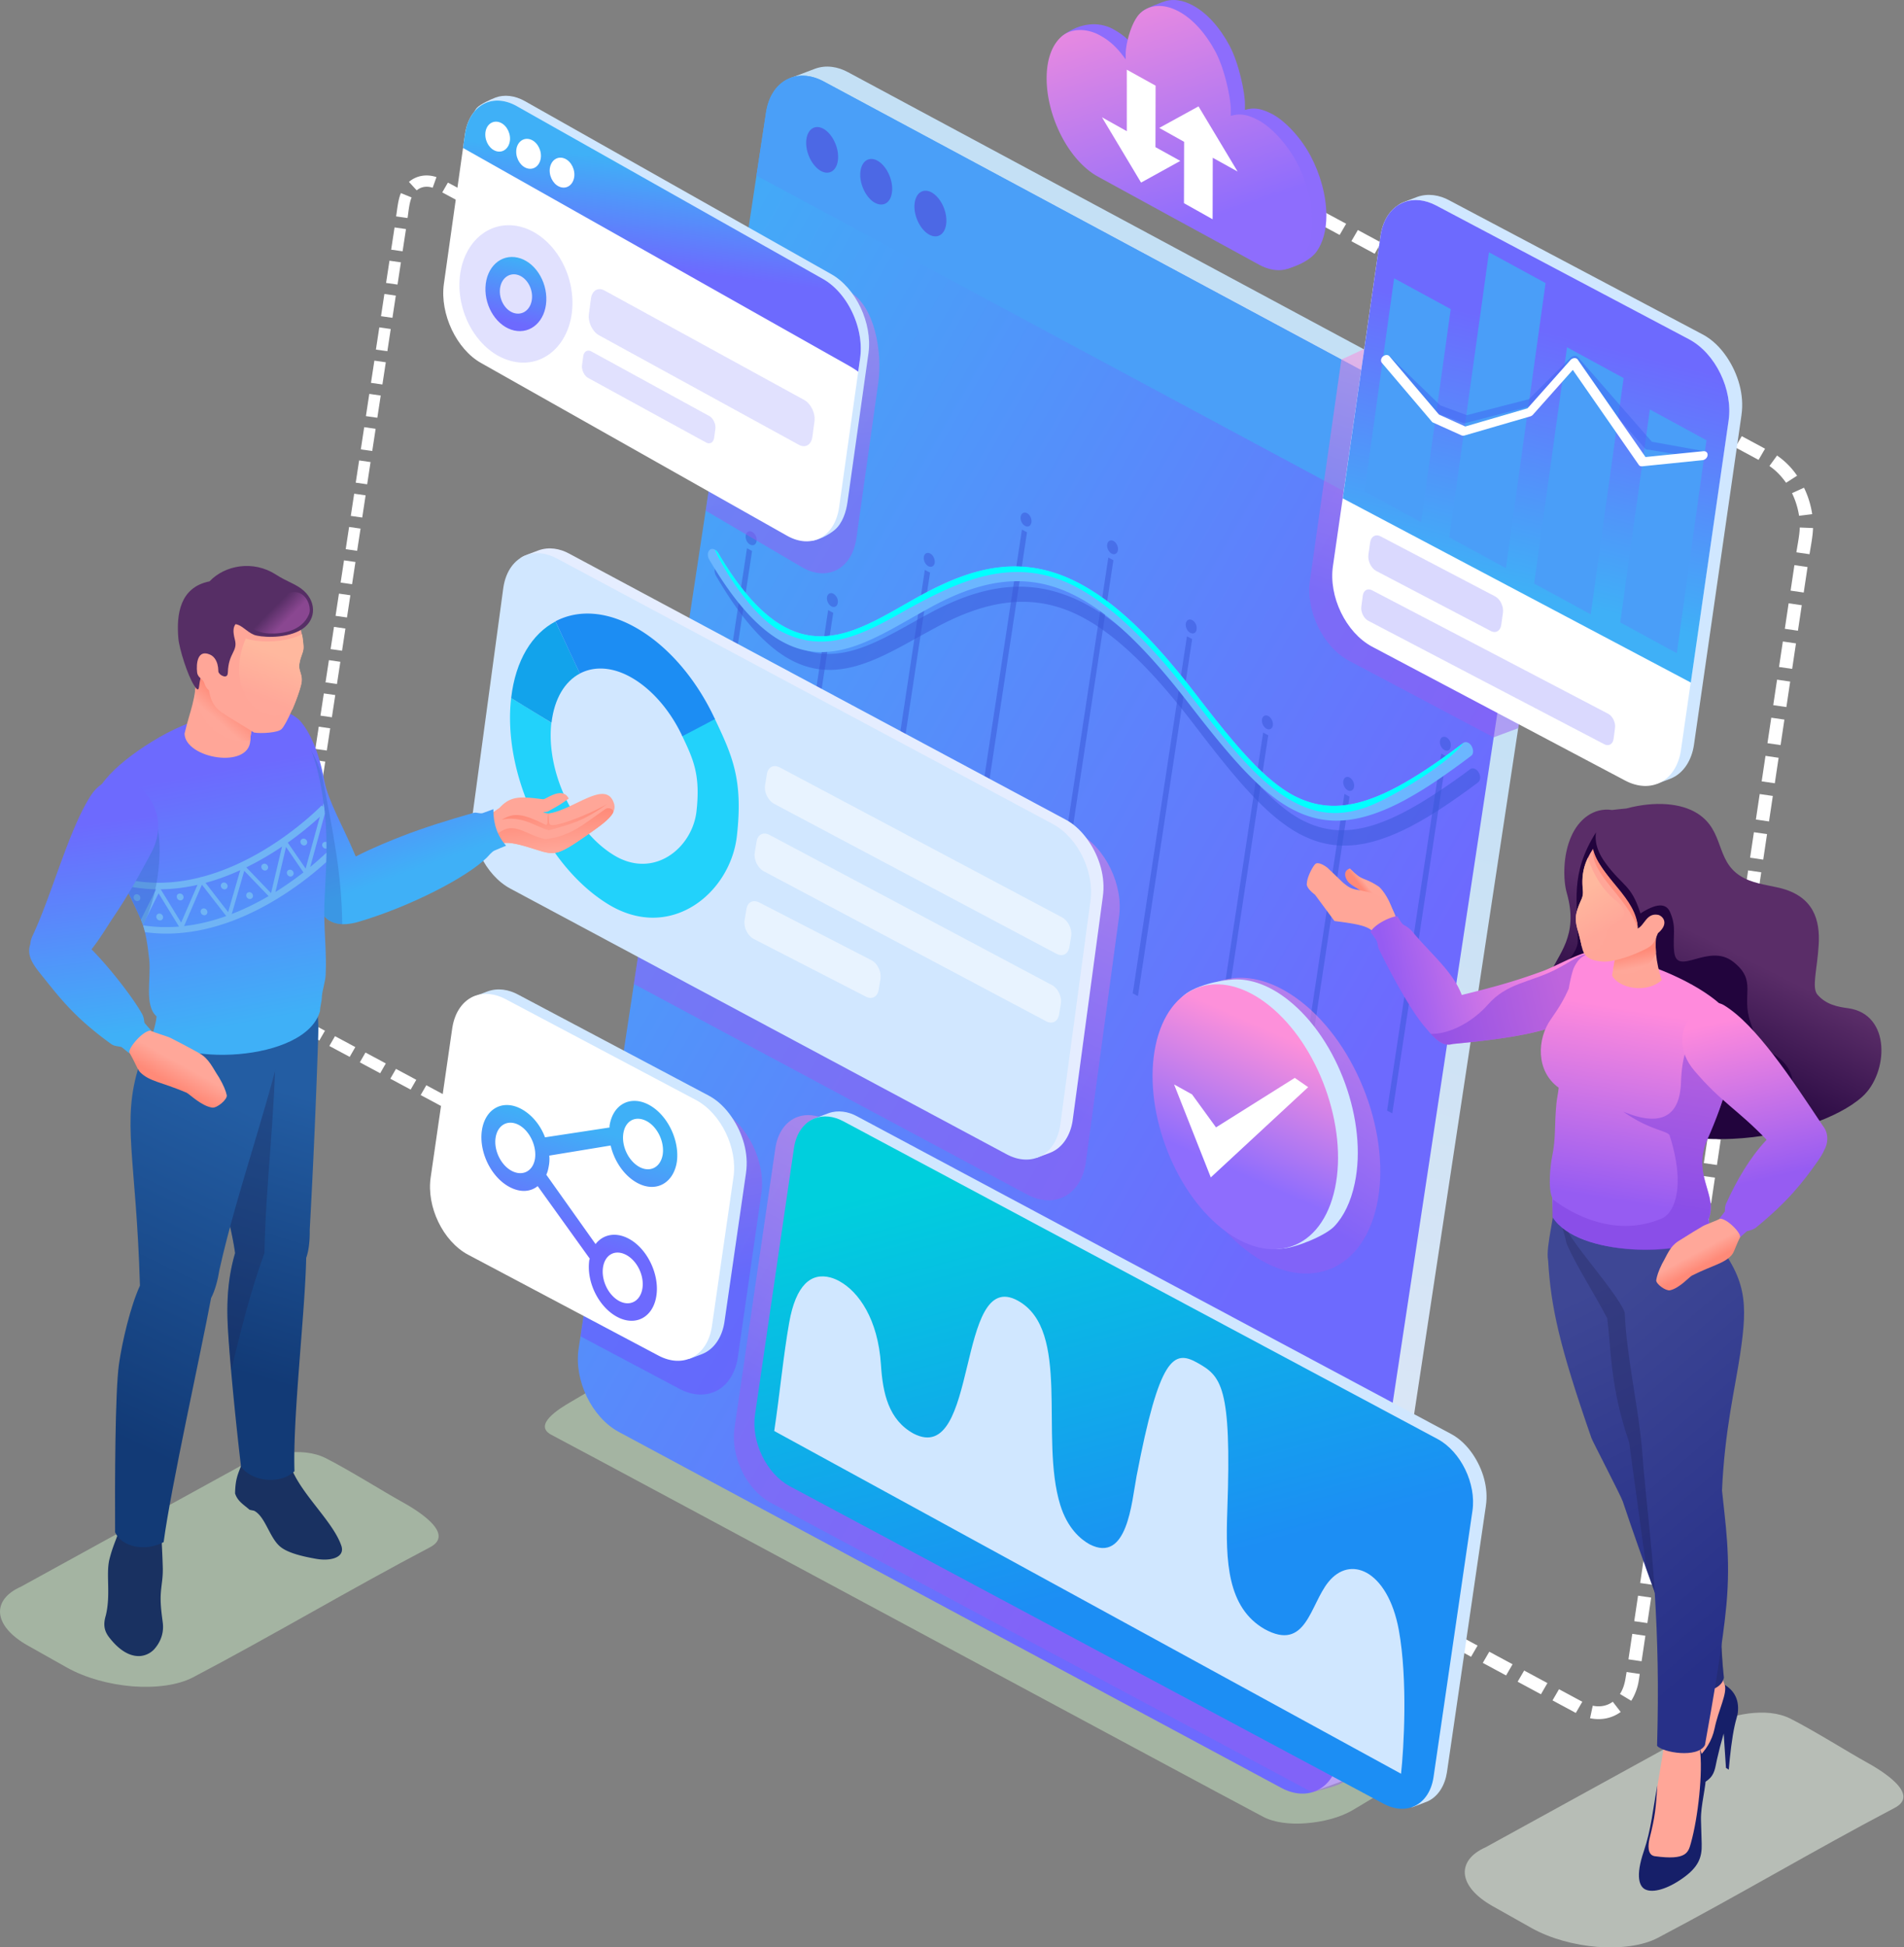 <svg xmlns="http://www.w3.org/2000/svg" width="177" height="181" fill="none">
   <rect width="100%" height="100%" fill="#808080" stroke="none"/>
   <path fill="#fff"
      d="m134.115 151.2-.603 1.039-2.165-1.165.603-1.039 2.165 1.165Zm-17.49-133.621 1.43.773.604-1.04-1.43-.772-.604 1.039Zm2.506 1.356.604-1.04 2.165 1.166-.604 1.04-2.165-1.166Zm3.241 1.736.604-1.04 2.164 1.166-.603 1.04-2.165-1.166Zm3.254 1.748.604-1.039 2.164 1.166-.603 1.04-2.165-1.167Zm3.241 1.736.603-1.039 2.165 1.166-.603 1.04-2.165-1.167Zm3.241 1.75.603-1.04 2.165 1.166-.603 1.039-2.165-1.166Zm3.241 1.735.603-1.039 2.165 1.166-.604 1.039-2.164-1.166Zm3.254 1.749.603-1.04 2.165 1.166-.604 1.04-2.164-1.166Zm3.24 1.736.604-1.04 2.165 1.166-.604 1.04-2.165-1.166Zm3.241 1.748.604-1.039L147.853 33l-.604 1.04-2.165-1.167Zm3.254 1.736.604-1.039 2.165 1.166-.604 1.04-2.165-1.167Zm3.241 1.75.604-1.04 2.165 1.166-.604 1.039-2.165-1.166Zm3.241 1.735.604-1.039 2.164 1.166-.603 1.039-2.165-1.166Zm3.241 1.749.603-1.04 2.165 1.166-.603 1.04-2.165-1.166Zm3.254 1.736.603-1.04 2.165 1.166-.603 1.04-2.165-1.166Zm3.175 1.736c.617.418 1.115.95 1.548 1.558l1.024-.658a7.167 7.167 0 0 0-1.863-1.876l-.709.976Zm2.099 2.521a7.42 7.42 0 0 1 .656 2.104l1.221-.152a8.558 8.558 0 0 0-.761-2.458l-1.116.506Zm.722 3.194c-.026.747-.21 1.596-.315 2.306l1.22.177c.118-.747.302-1.634.328-2.433l-1.233-.05Zm-.499 3.497 1.221.177-.355 2.37-1.22-.177.354-2.37Zm-.538 3.548 1.221.177-.355 2.37-1.22-.177.354-2.37Zm-.537 3.548 1.22.178-.354 2.37-1.221-.178.355-2.37Zm-.538 3.548 1.22.178-.354 2.37-1.221-.178.355-2.37Zm-.538 3.536 1.22.177-.354 2.37-1.221-.178.355-2.37Zm-.538 3.547 1.22.178-.354 2.37-1.221-.178.355-2.37Zm-.538 3.549 1.22.177-.354 2.37-1.221-.178.355-2.37Zm-.538 3.548 1.22.177-.354 2.37-1.221-.178.355-2.37Zm-.538 3.548 1.22.177-.354 2.37-1.22-.178.354-2.37Zm-.538 3.548 1.22.177-.354 2.37-1.22-.178.354-2.37Zm-.538 3.548 1.22.177-.354 2.37-1.22-.178.354-2.37Zm-.538 3.548 1.22.177-.354 2.37-1.22-.178.354-2.37Zm-.538 3.548 1.22.177-.354 2.37-1.22-.178.354-2.37Zm-.538 3.548 1.22.177-.354 2.37-1.22-.178.354-2.37Zm-.538 3.548 1.22.177-.354 2.37-1.22-.178.354-2.369Zm-.538 3.548 1.22.177-.354 2.37-1.22-.178.354-2.369Zm-.538 3.548 1.22.177-.354 2.37-1.22-.178.354-2.369Zm-.538 3.548 1.22.177-.354 2.37-1.22-.177.354-2.37Zm-.538 3.548 1.22.177-.354 2.37-1.22-.177.354-2.37Zm-.538 3.548 1.221.177-.355 2.37-1.22-.177.354-2.37Zm-.538 3.548 1.221.177-.355 2.37-1.22-.177.354-2.37Zm-.538 3.548 1.221.177-.355 2.37-1.22-.177.354-2.37Zm-.538 3.548 1.221.178-.355 2.369-1.22-.177.354-2.37Zm-.538 3.548 1.221.178-.355 2.369-1.22-.177.354-2.37Zm-.538 3.548 1.221.178-.355 2.369-1.22-.177.354-2.37Zm-.537 3.548 1.22.178-.354 2.369-1.221-.177.355-2.37Zm-.538 3.548 1.22.178-.354 2.369-1.221-.177.355-2.37Zm-.552 3.548 1.221.178-.355 2.369-1.22-.177.354-2.37Zm-.537 3.548 1.22.178-.354 2.369-1.221-.177.355-2.37Zm-.525 3.548 1.22.178-.079.545a5.025 5.025 0 0 1-.708 1.951l-1.05-.634c.289-.443.446-.975.525-1.495l.092-.545Zm-1.286 2.763c-.538.393-1.194.507-1.863.367l-.25 1.166c1.011.203 2.008.025 2.848-.583l-.735-.95Zm-2.834 0-.604 1.039-2.165-1.166.604-1.039 2.165 1.166Zm-3.241-1.736-.604 1.039-2.165-1.166.604-1.039 2.165 1.166Zm-3.241-1.749-.604 1.039-2.165-1.166.604-1.039 2.165 1.166Zm-3.254-1.736-.604 1.039-2.164-1.166.603-1.039 2.165 1.166Z" />
   <path fill="#8D6DFC"
      d="M103.452 2.69c1.128.608 1.784 1.305 2.519 2.306-.013-.178-.013.469-.013-.52 0-.988-.577-2.597.223-3.396.315-.316 1.876-.9 2.244-1 .708-.178 1.548-.064 2.427.405 1.351.71 2.559 2.09 3.451 3.763.892 1.673 1.443 4.448 1.43 5.449 0 1.001 0 .342-.013.52.748-.216 1.417-.216 2.585.405 1.154.62 2.611 2.142 3.516 3.84.905 1.698 1.47 3.687 1.483 5.537 0 1.445-.341 2.598-.919 3.396-.59.798-1.719 1.28-2.519 1.533-2.296.773-6.744-3.738-9.08-5.018-2.479-1.356-4.959-2.711-7.413-4.055-1.338-.735-2.545-2.129-3.398-3.788-.853-1.66-1.378-3.6-1.365-5.411.013-1.052-.787-2.636.25-3.396 1.587-1.179 3.306-1.255 4.592-.57Z" />
   <path fill="url(#a)"
      d="M102.153 3.235c1.128.595 1.784 1.305 2.506 2.306-.013-.178-.013.469-.013-.52 0-.988.564-3.155 1.443-3.877.879-.723 2.099-.811 3.451-.102 1.351.71 2.558 2.091 3.451 3.764.892 1.672 1.443 4.448 1.43 5.449 0 1 0 .342-.013.52.748-.216 1.417-.216 2.585.405 1.154.62 2.611 2.141 3.516 3.84.905 1.697 1.47 3.674 1.483 5.537 0 1.862-.551 3.244-1.47 3.978-.905.723-2.152.799-3.529.038a2640.18 2640.18 0 0 0-7.519-4.105l-7.413-4.055c-1.338-.735-2.546-2.129-3.398-3.789-.853-1.66-1.378-3.599-1.365-5.41.013-1.813.564-3.143 1.443-3.865.88-.735 2.283-.71 3.412-.114Z" />
   <path fill="#fff" d="m104.751 12.193-2.31-1.292 3.635 6.07 3.648-2.015-2.31-1.28.013-5.715-2.676-1.483v5.715Z" />
   <path fill="#fff"
      d="m112.741 14.664 2.309 1.28-3.634-6.057-3.648 2.002 2.309 1.293-.013 5.702 2.664 1.495.013-5.715ZM43.935 19.403l.525-.912 1.89 1.014-.526.912-1.889-1.014Zm2.782 85.267-1.417-.76-.525.912 1.417.761.525-.913Zm-2.362-1.28-.525.913-1.89-1.014.526-.912 1.889 1.013Zm-2.834-1.508-.525.913-1.89-1.014.525-.912 1.89 1.013Zm-2.821-1.52-.525.912-1.89-1.014.525-.912 1.89 1.014Zm-2.834-1.52-.525.912-1.89-1.014.525-.912 1.89 1.013Zm-2.834-1.521-.525.912-1.89-1.014.525-.912 1.89 1.014ZM30.21 95.8l-.525.912-.971-.52a4.604 4.604 0 0 1-.945-.697l.761-.735c.184.177.473.406.709.52l.97.52Zm-2.283-1.775a4.81 4.81 0 0 1-.722-1.736l-1.063.19c.144.748.446 1.47.866 2.116l.919-.57Zm-.8-2.66c.025-.66.183-1.37.275-2.003l-1.063-.152c-.105.659-.262 1.432-.289 2.116l1.076.038Zm.445-3.042-1.063-.152.315-2.066 1.063.152-.315 2.066Zm.46-3.092-1.063-.152.315-2.066 1.062.153-.315 2.065Zm.472-3.092-1.063-.152.315-2.065 1.063.152-.315 2.065Zm.472-3.092-1.063-.152.315-2.065 1.063.152-.315 2.065Zm.473-3.091-1.063-.153.315-2.065 1.063.152-.315 2.066Zm.472-3.105-1.063-.152.315-2.066 1.063.153-.315 2.065Zm.46-3.092-1.064-.152.315-2.066 1.063.153-.315 2.065Zm.471-3.092-1.062-.152.315-2.065 1.062.152-.314 2.065Zm.473-3.092-1.063-.152.315-2.065 1.063.152-.315 2.065Zm.472-3.092-1.063-.152.315-2.065 1.063.152-.315 2.066Zm.46-3.091-1.063-.152.315-2.066 1.062.152-.315 2.066Zm.472-3.092-1.063-.152.315-2.066 1.063.152-.315 2.066Zm.472-3.105-1.063-.152.315-2.065 1.063.152-.315 2.065Zm.473-3.092-1.063-.152.315-2.065 1.062.152-.314 2.065Zm.459-3.091-1.063-.152.315-2.066 1.063.152-.315 2.066Zm.472-3.092-1.063-.152.315-2.066 1.063.152-.315 2.066Zm.472-3.092-1.062-.152.315-2.066 1.062.152-.315 2.066Zm.473-3.092-1.063-.152.315-2.066 1.063.153-.315 2.065Zm.459-3.092-1.063-.152.315-2.065 1.063.152-.315 2.065Zm.472-3.105-1.062-.151.314-2.066 1.063.152-.315 2.066Zm.473-3.091-1.063-.152.315-2.066 1.063.152-.315 2.066Zm.472-3.092-1.063-.152.315-2.066 1.063.152-.315 2.066Zm.46-3.092-1.063-.152c.105-.646.17-1.52.446-2.167l.997.406c-.236.52-.302 1.47-.38 1.913Zm.852-2.572c.42-.355.971-.419 1.483-.241l.354-.989c-.892-.304-1.85-.164-2.559.444l.722.786Zm2.375.19.525-.913 1.89 1.014-.526.912-1.889-1.013Z" />
   <path fill="#C8E8C4"
      d="m127.87 163.352-65.355-34.897c-1.6-.71-3.963-1.381-5.537-.456l-4.028 2.369c-.814.482-3.477 2.053-1.693 2.991 5.235 2.75 60.855 32.705 66.169 35.505 1.01.533 2.48.723 4.028.596 1.535-.127 3.136-.519 4.356-1.254l1.614-.963c1.141-.672 1.771-1.42 1.824-2.129.065-.685-.394-1.331-1.378-1.762Z"
      opacity=".5" />
   <path fill="url(#b)"
      d="M78.85 6.72c-.945-.52-2.047-.71-3.084-.33l-2.309.874c-.84 4.194 47.904 158.078 48.967 159.142l2.06-.747c1.352-.52 2.06-1.876 2.27-3.206l17.438-114.906v-.013c.288-1.938-.315-3.94-1.417-5.563-.591-.874-1.378-1.672-2.323-2.166L78.85 6.719Z" />
   <path fill="url(#c)"
      d="M138.169 40.654 76.566 7.568c-2.506-1.343-4.907-.05-5.353 2.877L53.79 125.35c-.447 2.927 1.22 6.387 3.739 7.743l61.589 33.085c2.507 1.343 4.908.051 5.354-2.864l17.438-114.905c.446-2.94-1.234-6.412-3.74-7.755Z" />
   <path fill="#4A9FF8"
      d="M138.169 40.654 76.566 7.568c-2.506-1.343-4.907-.05-5.353 2.877l-.892 5.88 70.682 37.963.892-5.905c.46-2.914-1.22-6.386-3.726-7.73Z" />
   <path fill="#4C68E5"
      d="M76.055 15.716c-.787-.634-1.273-1.939-1.063-2.927.21-.989 1.024-1.28 1.811-.646.787.633 1.273 1.938 1.063 2.927-.21.988-1.024 1.28-1.81.646ZM81.08 18.681c-.787-.633-1.272-1.938-1.062-2.927.21-.988 1.023-1.28 1.81-.646.788.633 1.273 1.939 1.063 2.927-.197.988-1.01 1.267-1.81.646ZM86.12 21.634c-.788-.634-1.274-1.939-1.064-2.927.21-.989 1.024-1.28 1.811-.647.787.634 1.273 1.94 1.063 2.928-.197.988-1.01 1.28-1.81.646Z" />
   <path fill="#3856D8"
      d="M134.456 68.531c-.275-.14-.538 0-.59.317-.053.33.131.71.407.862.288.152.551.012.59-.317a.837.837 0 0 0-.407-.862ZM64.404 84.13l.472.253 5.039-33.174-.473-.253-5.038 33.174Zm5.51-34.695c-.275-.14-.537 0-.59.33-.052.316.131.71.407.849.289.152.551.012.604-.317.052-.33-.132-.71-.42-.862Zm2.034 40.46.473.254 5.038-33.187-.472-.254-5.039 33.187Zm5.524-34.707c-.275-.152-.538 0-.59.317-.053.316.144.71.406.849.276.152.552 0 .591-.317.066-.317-.131-.697-.407-.849Zm3.477 30.957.486.253 5.025-33.174-.485-.254-5.026 33.175Zm5.524-34.695c-.275-.152-.55 0-.59.317-.053.316.144.71.42.861.275.14.538 0 .59-.316.04-.33-.144-.723-.42-.862Zm3.49 30.956.473.254 5.038-33.187-.472-.253-5.039 33.186ZM95.474 47.7c-.275-.152-.538 0-.59.33-.053.316.13.696.406.848.29.153.538 0 .59-.316.053-.33-.117-.71-.406-.862Zm2.52 37.293.472.253 5.038-33.174-.472-.254-5.039 33.175Zm5.523-34.708c-.275-.152-.538 0-.59.317-.053.317.144.71.407.849.275.152.551 0 .59-.317.052-.304-.131-.697-.407-.849Zm1.785 42.044.485.254 5.039-33.187-.486-.254-5.038 33.187Zm5.524-34.694c-.276-.14-.538-.013-.591.329-.052.317.144.697.407.849.289.152.551.013.59-.304.066-.342-.118-.722-.406-.874Zm1.561 43.628.472.253 5.039-33.174-.473-.253-5.038 33.174Zm5.524-34.708c-.276-.152-.551 0-.591.317-.052.317.145.71.42.862.276.152.538 0 .591-.317.039-.33-.145-.71-.42-.862Zm2.034 40.423.472.253 5.038-33.187-.472-.253-5.038 33.187Zm5.523-34.708c-.275-.152-.537 0-.59.317-.052.33.131.71.407.862.275.152.551 0 .59-.317.053-.33-.131-.71-.407-.862Zm3.478 30.957.485.253 5.038-33.186-.485-.254-5.038 33.187Z"
      opacity=".5" />
   <path fill="#3856D8"
      d="M137.462 71.8a.752.752 0 0 0-.315-.317c-.158-.089-.328-.089-.459 0a58.582 58.582 0 0 1-3.241 2.268 34.012 34.012 0 0 1-2.782 1.66c-4.015 2.117-6.915 2.269-9.775.735-2.795-1.558-5.498-4.84-9.027-9.453-3.936-5.17-7.426-8.667-10.93-10.542a13.197 13.197 0 0 0-1.561-.723c-4.041-1.609-8.135-1.051-13.055 1.622-.512.266-.998.545-1.496.824-3.779 2.116-7.322 4.093-11.153 2.04-1.994-1.064-4.054-3.218-6.272-7.007a.75.75 0 0 0-.315-.317c-.157-.089-.328-.089-.459.013-.223.177-.25.595-.052.925 2.466 4.245 4.75 6.627 6.94 7.805 4.12 2.205 7.9.089 11.94-2.166.5-.267.998-.545 1.496-.812 4.684-2.546 8.581-3.091 12.36-1.596.473.19.932.405 1.404.659 3.307 1.774 6.639 5.132 10.444 10.124 3.661 4.778 6.469 8.186 9.5 9.884.052.038.118.064.171.089 3.017 1.61 6.166 1.47 10.431-.76a34.175 34.175 0 0 0 2.847-1.698 71.433 71.433 0 0 0 3.267-2.307c.276-.202.302-.608.092-.95Z"
      opacity=".5" />
   <path fill="#6BB6FF"
      d="M136.805 69.355a.752.752 0 0 0-.315-.317c-.158-.076-.328-.089-.459.012a69.795 69.795 0 0 1-3.241 2.32 31.694 31.694 0 0 1-2.782 1.697c-4.015 2.167-6.915 2.357-9.775.862-2.795-1.52-5.498-4.765-9.014-9.339-3.936-5.12-7.426-8.566-10.93-10.39a16.783 16.783 0 0 0-1.548-.71c-4.041-1.546-8.135-.938-13.055 1.8-.512.265-.998.557-1.496.835-3.779 2.167-7.322 4.195-11.153 2.193-1.994-1.04-4.054-3.168-6.272-6.92a.831.831 0 0 0-.314-.316c-.158-.089-.329-.089-.46.013-.223.177-.25.595-.052.925 2.467 4.207 4.75 6.564 6.94 7.704 4.12 2.154 7.9-.025 11.94-2.331l1.496-.837c4.685-2.61 8.582-3.218 12.36-1.761.473.177.932.393 1.404.633 3.307 1.724 6.639 5.044 10.445 9.973 3.66 4.727 6.468 8.097 9.499 9.757.053.025.118.063.171.089 3.017 1.571 6.166 1.394 10.431-.9a35.28 35.28 0 0 0 2.847-1.736 74.04 74.04 0 0 0 3.267-2.344c.249-.152.263-.558.066-.912Z" />
   <path fill="#0FF"
      d="M136.031 69.05c-1.915 1.458-3.897 2.852-6.022 4.017-4.015 2.167-6.915 2.357-9.775.862-2.795-1.52-5.498-4.764-9.014-9.339-3.123-4.042-7.466-9.174-12.478-11.1-5.38-2.066-9.894-.026-14.551 2.636-3.78 2.166-7.322 4.194-11.153 2.192-1.995-1.04-4.054-3.168-6.272-6.919a.83.83 0 0 0-.315-.317c.63 1.559 3.438 6.184 6.167 7.603 4.12 2.154 7.663.266 11.704-2.04 4.5-2.47 9.145-4.701 14.354-2.712 4.724 1.825 9.263 7.147 12.203 10.961 3.66 4.727 6.284 7.958 9.329 9.605 2.532 1.369 4.657 1.293 6.888.495 2.335-.85 7.741-4.144 8.935-5.944Z" />
   <path fill="url(#d)"
      d="M100.211 77.4 63.997 58.027 58.92 91.454l36.555 19.565c2.559 1.368 5.012.063 5.459-2.928l3.083-22.808c.459-2.978-1.247-6.514-3.805-7.882Z"
      opacity=".5" />
   <path fill="#E5EDFF"
      d="m99.542 84.472-3.517 23.062.42.051 1.155-.431c1.26-.482 1.928-1.749 2.112-2.978l2.808-20.82v-.012c.262-1.8-.302-3.675-1.325-5.17-.551-.81-1.273-1.546-2.165-2.015L52.923 51.462c-.879-.481-1.903-.659-2.873-.304l-1.01.38c-.512.19-.67.33-.67.368.486 4.308 51.854 28.143 51.172 32.566Z" />
   <path fill="#D1E7FF"
      d="M97.875 76.59 51.768 51.906c-1.023-.545-2.033-.621-2.86-.304-1.076.405-1.876 1.457-2.113 2.99L43.975 75.4c-.42 2.724 1.141 5.956 3.477 7.197l46.12 24.684c2.335 1.255 4.566.051 4.985-2.673l2.808-20.82c.407-2.724-1.154-5.943-3.49-7.197Z" />
   <path fill="#fff"
      d="M98.74 85.27 72.474 71.32c-.25-.127-.486-.152-.682-.076-.263.101-.447.342-.499.71l-.17 1.026c-.106.646.275 1.419.826 1.723l26.268 13.951c.564.304 1.09.013 1.194-.633l.17-1.026c.093-.66-.288-1.42-.84-1.724ZM97.783 91.555 71.515 77.591c-.249-.127-.485-.152-.682-.076-.262.101-.446.342-.498.71l-.171 1.026c-.105.646.275 1.42.826 1.723L97.26 94.926c.564.304 1.089.012 1.194-.634l.17-1.026c.092-.647-.275-1.42-.84-1.711ZM81.015 89.25 70.57 83.875c-.25-.126-.486-.152-.683-.076-.262.102-.446.343-.498.71l-.17 1.026c-.106.647.275 1.42.826 1.724l10.444 5.372c.564.304 1.089.013 1.194-.633l.17-1.027c.092-.658-.275-1.431-.84-1.723Z"
      opacity=".5" />
   <path fill="#22D2FB"
      d="M47.517 64.881c-.813 7.02 3.228 15.612 9.014 19.16 5.8 3.548 11.35-1.027 11.967-6.31.603-5.285-.42-7.49-2.074-10.974-1.01.532-2.02 1.077-3.03 1.596 1.075 2.243 1.732 3.675 1.351 7.071-.394 3.396-3.963 6.336-7.689 4.055-3.726-2.28-6.311-7.793-5.8-12.304a312.19 312.19 0 0 0-3.739-2.294Z" />
   <path fill="#12A3EB"
      d="M51.638 57.76c-2.165 1.14-3.714 3.599-4.12 7.122 1.246.773 2.519 1.533 3.752 2.293.263-2.255 1.247-3.84 2.637-4.574-.747-1.61-1.508-3.219-2.27-4.84Z" />
   <path fill="#1C8DF3"
      d="M59.483 58.558c-2.9-1.774-5.681-1.951-7.846-.81a554.833 554.833 0 0 0 2.27 4.853c1.39-.735 3.188-.621 5.038.52 1.85 1.14 3.45 3.09 4.487 5.309 1.01-.533 2.021-1.052 3.031-1.597-1.613-3.472-4.08-6.5-6.98-8.275Z" />
   <path fill="url(#e)"
      d="M115.852 116.201c-5.314-4.093-8.49-12.582-7.099-18.982 1.391-6.399 6.823-8.261 12.137-4.169 5.314 4.093 8.489 12.596 7.098 18.982-1.39 6.387-6.836 8.262-12.136 4.169Z"
      opacity=".5" />
   <path fill="#D0E7FF"
      d="M109.934 92.632c.971-.975 3.385-1.533 4.749-1.596 1.588-.076 3.359.545 5.105 1.939 4.605 3.662 7.36 11.277 6.153 17.005-.354 1.698-1.01 3.066-1.902 4.004-.84.874-3.556 1.977-4.803 2.065-7.518 1.014-12.15-20.553-9.302-23.417Z" />
   <path fill="url(#f)"
      d="M113.581 114.174c-4.605-3.662-7.361-11.278-6.154-17.006 1.207-5.727 5.918-7.4 10.523-3.738 4.606 3.662 7.361 11.278 6.154 17.006-1.207 5.727-5.918 7.4-10.523 3.738Z" />
   <path fill="#fff" d="m120.365 100.185 1.246.861-9.053 8.389-3.412-8.642 1.667.925 2.23 3.066 7.322-4.599Z" />
   <path fill="url(#g)"
      d="m131.596 133.359-54.688-29.233c-.997-.533-1.968-.609-2.781-.305-1.05.393-1.824 1.407-2.047 2.902l-3.792 25.964c-.407 2.649 1.102 5.778 3.372 6.995l50.319 26.902c.551-.203 3.214-.659 3.359-1.42l6.258-31.805Z"
      opacity=".5" />
   <path fill="#D0E7FF"
      d="m135.191 141.063-4.264 26.851.393.051 1.063-.406c.052-.025.105-.038.157-.063h.014c1.167-.443 1.784-1.622 1.955-2.762l3.621-24.773v-.013c.249-1.66-.276-3.396-1.22-4.79-.512-.747-1.181-1.432-2.008-1.875l-55.226-29.525c-.813-.443-1.771-.608-2.65-.291l-.945.354c-.105.038-.184.076-.25.102-.406.152-.537.279-.537.304.433 3.991 60.514 32.743 59.897 36.836Z" />
   <path fill="url(#h)"
      d="m133.642 133.752-55.225-29.525c-.945-.507-1.877-.583-2.65-.292-.998.381-1.746 1.344-1.956 2.763l-3.621 24.773c-.38 2.521 1.063 5.512 3.228 6.665l55.225 29.525c2.165 1.153 4.238.05 4.619-2.471l3.621-24.773c.368-2.509-1.076-5.5-3.241-6.665Z" />
   <path fill="#D0E7FF"
      d="M73.365 122.93c.617-3.497 2.034-4.675 3.832-4.194.275.076.564.19.853.355 1.77.976 3.569 3.51 3.844 7.742.17 2.674.709 5.132 3.03 6.412 6.115 3.155 3.911-15.535 9.697-12.355 4.986 2.75 2.008 12.685 3.937 18.97.669 2.179 1.889 3.206 2.729 3.674 3.516 1.812 3.91-3.915 4.369-6.323 2.126-11.138 3.464-11.759 5.616-10.568 2.243 1.255 3.241 2.116 2.821 13.749-.171 4.752 0 9.022 3.464 11.024 3.87 2.129 4.211-2.243 5.93-4.372 1.024-1.267 2.349-1.52 3.556-.861 1.312.722 2.48 2.521 2.992 5.309.852 4.663.459 11.126.21 13.369l-58.27-31.857c.511-3.408.853-7.058 1.39-10.074Z" />
   <path fill="url(#i)"
      d="m66.962 103.15-9.066-4.816-3.923 25.876 9.171 4.866c2.559 1.368 4.986.063 5.445-2.915l2.178-15.155c.46-2.965-1.246-6.488-3.805-7.856Z"
      opacity=".5" />
   <path fill="#D0E7FF"
      d="m66.36 110.132-2.704 16.118.42.051 1.155-.431c1.26-.482 1.929-1.749 2.112-2.978l2.008-13.875v-.013c.262-1.799-.302-3.675-1.326-5.17-.55-.811-1.272-1.546-2.164-2.015l-17.674-9.364c-.88-.482-1.903-.659-2.874-.304l-1.01.38c-.512.19-.67.33-.67.367.486 4.283 23.408 12.811 22.726 17.234Z" />
   <path fill="#fff"
      d="m64.692 102.237-17.674-9.364c-1.023-.545-2.033-.62-2.86-.317-1.076.406-1.876 1.457-2.113 2.99l-2.007 13.876c-.407 2.725 1.142 5.956 3.477 7.198l17.674 9.364c2.335 1.254 4.566.051 4.986-2.674l2.007-13.875c.407-2.712-1.141-5.943-3.49-7.198Z" />
   <path fill="url(#j)"
      d="M61.61 107.294c-.185 1.178-1.142 1.71-2.153 1.178-1.036-.558-1.692-1.951-1.509-3.13.184-1.178 1.129-1.685 2.165-1.14.998.532 1.667 1.913 1.496 3.092Zm-5.551 10.492c.184-1.179 1.128-1.698 2.165-1.141 1.01.545 1.68 1.926 1.496 3.105-.184 1.178-1.142 1.71-2.152 1.178-1.037-.557-1.693-1.964-1.509-3.142Zm-6.324-10.1c-.184 1.179-1.155 1.673-2.165 1.141s-1.68-1.926-1.496-3.092c.184-1.179 1.142-1.711 2.152-1.179.997.533 1.68 1.952 1.509 3.13Zm10.601-4.992c-1.718-.925-3.372-.064-3.673 1.951v.152l-5.997.913c-.42-1.128-1.22-2.104-2.204-2.636-1.719-.925-3.346-.038-3.66 1.964-.303 1.989.826 4.359 2.558 5.284.997.532 1.942.469 2.624-.076l4.842 6.741-.04.114c-.302 2.015.853 4.372 2.585 5.297 1.706.912 3.346.051 3.648-1.964.301-1.989-.853-4.384-2.559-5.297-1.22-.659-2.401-.405-3.096.494l-4.58-6.449c.118-.228.184-.52.236-.824a3.3 3.3 0 0 0 .04-.95l5.707-.938c.342 1.457 1.26 2.826 2.493 3.485 1.706.912 3.346.038 3.661-1.965.276-2.027-.892-4.384-2.585-5.296Z" />
   <path fill="url(#k)"
      d="m146.671 42.441-19.904-9.985-2.073.963-2.913 20.477c-.433 2.851 1.194 6.222 3.634 7.527l13.436 7.109 2.283-.85 5.537-25.241Z"
      opacity=".5" />
   <path fill="#D0E7FF"
      d="m158.768 39.78-5.156 33.01.446.05 1.207-.456c1.312-.507 2.007-1.825 2.204-3.118l4.422-30.677v-.013c.276-1.875-.315-3.84-1.378-5.41-.577-.85-1.338-1.623-2.27-2.104L134.744 18.63c-.919-.507-1.994-.684-2.992-.33l-1.062.406c-.538.19-.696.355-.696.38.499 4.511 29.483 16.068 28.774 20.693Z" />
   <path fill="#fff"
      d="m157.036 31.544-23.5-12.431c-1.076-.57-2.126-.66-2.992-.33-1.128.418-1.968 1.52-2.204 3.117l-4.422 30.678c-.433 2.851 1.194 6.222 3.635 7.527l23.499 12.431c2.441 1.305 4.776.05 5.209-2.788l4.422-30.678c.42-2.85-1.207-6.221-3.647-7.526Z" />
   <path fill="url(#l)"
      d="m157.037 31.544-23.5-12.431c-1.076-.57-2.126-.66-2.992-.33-1.128.418-1.968 1.52-2.204 3.117l-3.516 24.419 32.356 17.119 3.516-24.368c.407-2.85-1.22-6.221-3.66-7.526Z" />
   <path fill="#6D6AFD"
      d="M127.37 50.424c.079-.57.525-.824.997-.558l10.641 5.576c.473.266.788.937.709 1.508l-.157 1.127c-.079.57-.525.824-.998.558l-10.641-5.576c-.472-.266-.787-.937-.708-1.508l.157-1.127ZM126.687 55.366c.066-.507.459-.722.879-.494 6.036 3.155 15.916 8.312 21.952 11.48.406.228.695.824.616 1.33l-.131.99c-.066.506-.459.721-.879.493-6.036-3.155-15.916-8.312-21.951-11.48-.407-.228-.696-.824-.617-1.33l.131-.99Z"
      opacity=".25" />
   <path fill="#4A9EF8"
      d="M153.375 38.056 150.62 57.85l5.261 2.864 2.756-19.793-5.262-2.864Zm-14.958-14.61-3.687 26.496 5.262 2.864 3.687-26.496-5.262-2.864Zm7.256 8.832 5.262 2.864-3.057 21.96-5.262-2.864 3.057-21.96ZM129.6 25.866l5.262 2.864-2.756 19.793-5.261-2.864 2.755-19.793Z" />
   <path fill="#4164F3"
      d="M128.472 33.621c-.144-.139-.092-.367.092-.507.197-.139.472-.151.604-.012l4.723 4.574 2.467.913 5.76-1.483 3.897-3.865c.17-.164.446-.215.616-.101.04.025.066.05.079.076l6.849 7.844 4.711.849c.236-.026.42.114.393.316-.013.203-.223.38-.472.393l-4.92-.824c-.145.013-.276-.025-.355-.113l-6.691-7.654-3.622 3.573a.569.569 0 0 1-.262.14l-6.075 1.57a.453.453 0 0 1-.289-.012l-2.637-.976a.311.311 0 0 1-.144-.076l-4.724-4.625Z"
      opacity=".5" />
   <path fill="#fff"
      d="M128.459 33.723c-.131-.165-.092-.431.105-.596.197-.165.473-.177.604-.013l4.605 5.424 2.441 1.102L142 37.955l3.989-4.486c.17-.19.446-.24.616-.114.04.026.066.064.079.089l6.285 9.035 5.38-.545c.236-.026.42.14.393.38a.534.534 0 0 1-.472.456l-5.59.57c-.144.013-.275-.025-.341-.139l-6.127-8.82-3.7 4.157a.516.516 0 0 1-.263.165l-6.101 1.774a.452.452 0 0 1-.289-.013l-2.611-1.178a.275.275 0 0 1-.144-.102l-4.645-5.461Z" />
   <path fill="url(#m)"
      d="m69.01 22.698 9.945 4.41c2.375 1.33 3.083 5.613 2.69 8.477l-2.021 14.382c-.394 2.864-2.637 4.118-5.012 2.788L65.61 47.47l.354-2.382 3.044-22.391Z"
      opacity=".5" />
   <path fill="#D0E7FF"
      d="M43.987 12.104c.132-.963-.144-1.545.355-2.09.315-.342 1.312-.799 1.732-.95.8-.292 1.771-.203 2.755.354l28.433 16.055c2.296 1.28 3.844 4.562 3.477 7.324l-1.955 13.876c-.118.861-.446 1.963-1.207 2.597-.538.444-1.443.912-2.073.988-.656.076-.827-.494-1.548-.9L45.509 33.305c-2.296-1.28-3.844-4.562-3.477-7.324l1.956-13.876Z" />
   <path fill="#fff"
      d="M43.214 12.548c.38-2.762 2.532-3.966 4.828-2.686L76.49 25.917c2.296 1.28 3.844 4.561 3.477 7.324L78.01 47.116c-.38 2.763-2.546 3.966-4.829 2.687L44.736 33.748c-2.296-1.28-3.844-4.562-3.477-7.324l1.955-13.876Z" />
   <path fill="url(#n)"
      d="M43.214 12.548c.38-2.762 2.532-3.966 4.828-2.686l28.446 16.055c2.296 1.28 3.845 4.561 3.477 7.324l-.184 1.305a9.685 9.685 0 0 0-.76-.494l-35.978-20.3.17-1.204Z" />
   <path fill="#6D6AFD"
      d="M48.239 21.038c2.9.646 5.117 3.966 4.972 7.438-.157 3.472-2.624 5.766-5.523 5.12-2.9-.634-5.118-3.967-4.973-7.439.157-3.459 2.624-5.753 5.524-5.119Z"
      opacity=".2" />
   <path fill="url(#o)"
      d="M48.108 23.94c1.562.342 2.756 2.141 2.677 4.017-.079 1.875-1.417 3.104-2.979 2.762-1.561-.342-2.755-2.142-2.676-4.017.078-1.875 1.417-3.104 2.978-2.762Zm-.066 1.584c-.826-.178-1.535.468-1.574 1.47-.04.988.59 1.951 1.417 2.128.827.178 1.535-.468 1.575-1.47.039-.988-.59-1.938-1.418-2.128Z" />
   <path fill="#6D6AFD"
      d="M54.944 27.716c.105-.735.682-1.052 1.286-.697l18.566 10.175c.603.355 1.023 1.242.918 1.977l-.197 1.457c-.105.735-.682 1.052-1.285.697L55.664 31.15c-.616-.355-1.023-1.242-.918-1.977l.197-1.457ZM54.222 33.09c.066-.432.394-.622.761-.42l10.97 6.007c.354.203.603.735.55 1.166l-.118.862c-.065.43-.393.62-.76.418l-10.97-6.006c-.354-.203-.603-.735-.55-1.166l.117-.862Z"
      opacity=".2" />
   <path fill="#fff"
      d="M46.323 11.332c.63.139 1.116.861 1.09 1.622-.04.76-.578 1.254-1.208 1.115-.63-.14-1.115-.862-1.089-1.622.026-.76.565-1.255 1.207-1.115ZM49.197 12.928c.63.14 1.116.862 1.09 1.622-.04.76-.578 1.255-1.208 1.115-.63-.14-1.115-.862-1.089-1.622.026-.76.578-1.254 1.207-1.115ZM52.307 14.677c.63.14 1.115.862 1.089 1.622-.04.76-.578 1.255-1.207 1.115-.63-.14-1.116-.862-1.09-1.622.04-.76.578-1.254 1.208-1.115Z" />
   <path fill="#C8E8C4"
      d="m1.948 147.475 20.587-11.316c2.244-.988 5.458-1.774 7.741-.634 2.087 1.052 5.511 3.194 7.033 4.03 1.155.634 5.157 2.952 2.664 4.258-7.335 3.852-14.578 8.173-22.03 12.088-1.404.735-3.464 1.001-5.63.837-2.151-.178-4.355-.773-6.1-1.749-1.234-.697-2.454-1.381-3.648-2.053-1.614-.912-2.467-1.977-2.559-2.978-.078-.975.565-1.875 1.942-2.483Z"
      opacity=".5" />
   <path fill="#FFA698"
      d="M50.968 75.614a2.994 2.994 0 0 1-.486-.114c.184-.025.328-.05.42-.063.735-.406 1.129-.596 1.968-1.216-.59-1.154-2.06.037-2.348.063-.118.012-.88-.127-1.627-.152-1.063-.05-1.732.164-2.454.95-.341.228-.722.507-1.102.798.092.964.223 1.774.827 2.623.196-.088.393-.139.577-.152.748-.076 1.47.09 3.136.621 1.68.545 1.981.52 4.579-1.28 1.902-1.317 2.939-2.065 2.611-3.04-.748-2.269-3.753.645-6.101.962Z" />
   <path fill="url(#p)"
      d="M50.758 77.997c-1.614-.254-2.755-1.546-4.08-.786-.328.19-.643.38-.932.57.105.24.25.494.42.735.197-.089.394-.14.577-.152.748-.076 1.47.089 3.136.62 1.68.546 1.981.52 4.58-1.279 1.285-.887 2.164-1.52 2.519-2.129.17-.304-.328-.633-.735-.354-2.086 1.444-3.136 2.458-5.485 2.775Z" />
   <path fill="url(#q)"
      d="M56.531 74.664c-.708.52-4.448 2.18-5.314 2.015-.236-.05-.196-.482-.223-1.027-.183.355.04 1.166-.315.989-2.007-.989-2.873-1.166-4.028-.456.8-.178 1.549-.076 2.283.164.696.228 1.339.621 2.087.824 1.941-.558 3.11-.748 5.51-2.509Z" />
   <path fill="url(#r)"
      d="M29.778 84.674c-.407-.38-.787-.785-1.05-1.026-2.033-1.825-5.38-7.73-7.255-16.536.682-.533 2.69-1.04 3.057-1.115 1.587-.305 2.926.506 3.385 1.026.84.963 1.706 2.712 2.23 5.525.355 1.888 1.811 4.41 2.795 6.754.04.101.092.202.132.304 1.653-.85 3.424-1.546 4.33-1.901 1.968-.76 4.198-1.47 6.626-2.154.288-.076.55.101.84.025.157-.063.865-.304.996-.367-.013 1.394.394 2.496 1.181 3.396-.144.05-.931.392-1.089.456-.236.114-.512.456-.695.646-1.824 1.812-7.072 4.537-11.914 5.968-1.64.482-2.873.216-3.569-1Z" />
   <path fill="#3469C0"
      d="M29.778 84.674c-.407-.38-.787-.785-1.05-1.026-2.033-1.825-5.38-7.73-7.255-16.536 4.054-3.18 7.925 2.078 8.594 5.6.866 4.575 1.706 8.465 1.745 13.192-.892-.051-1.575-.431-2.034-1.23Z"
      opacity=".35" />
   <path fill="#193161"
      d="M11.08 141.722c-.118.393-.053.722-.25 1.229-.196.52-.432 1.09-.656 1.977-.34 1.381.132 3.231-.328 5.183-.236.785-.223 1.406.315 2.091.525.671 1.522 1.761 2.808 1.723a2.016 2.016 0 0 0 1.365-.634c.485-.545.892-1.33.813-2.319-.026-.367-.249-1.571-.21-2.661.04-.963.21-1.482.197-2.534-.026-1.115-.118-2.636-.131-3.358l-3.923-.697ZM22.496 136.033c-.38.988-.617 1.406-.643 2.775.236.722.761 1.013 1.351 1.52l.42.089c1.024.532 1.404 2.42 2.362 3.282.67.608 2.008.938 3.346 1.178 1.417.267 2.768-.126 2.401-1.203-.918-2.687-4.894-5.715-4.986-8.706l-4.251 1.065Z" />
   <path fill="url(#s)"
      d="M28.465 116.911c-.105 5.145-1.26 14.762-1.089 19.831-1.364 1.318-4.08.912-4.973-.444-.55-4.663-1.194-11.277-1.26-13.837-.052-2.129.145-4.08.71-5.994-.788-5.626-4.16-13.292-3.36-18.589.355-2.319 1.93-4.828 2.389-6.741 3.962 4.714 6.993 2.458 8.633 2.053-.013 1.634.118 1.419.066 3.13a802.201 802.201 0 0 1-.788 17.993c.014.887-.065 1.876-.328 2.598Z" />
   <path fill="#1E2353"
      d="M21.498 127.34c-.183-2.028-.315-3.789-.34-4.879-.053-2.129.143-4.08.708-5.994-.788-5.626-4.16-13.292-3.36-18.589.355-2.319 1.93-4.828 2.389-6.741 3.962 4.714 6.993 2.458 8.633 2.053v.481l-5.196 3.713 1.286-.279c-.052 6.678-.905 12.773-1.036 19.35-1.339 3.738-2.126 6.931-3.058 10.771l-.026.114Z"
      opacity=".3" />
   <path fill="url(#t)"
      d="M19.623 120.649c-.958 5.145-3.74 17.614-4.41 22.682-1.718.925-3.91.444-4.513-.912-.026-4.663 0-13.039.355-15.599.301-2.129 1.075-5.411 1.955-7.324-.355-12.013-1.745-15.206-.066-20.502.735-2.32 2.664-4.562 3.45-6.488 1.064 1.584 2.704 3.814 6.233 3.548.341-.026 3.28-2.053 4.251-2.281-1.233 7.147-4.762 16.473-6.481 24.266-.145.899-.394 1.888-.774 2.61Z" />
   <path fill="url(#u)"
      d="M25.12 65.883c.393.05.735.164 1.102.354 2.624 1.407 3.53 5.538 3.95 9.15.367 3.142.091 5.74-.014 8.616-.079 2.293.223 4.41.118 6.576-.026.647-.288 1.344-.354 2.028 0 .494-.184.976-.17 1.356-1.313 4.828-13.699 5.22-15.51 1.964.132-.482.276-.963.315-1.457-1.167-1.027-.498-3.523-.682-5.272-.144-1.305-.328-2.648-.735-3.611-1.68-4.004-4.04-7.096-4.5-10.175-.328-2.117 2.48-4.752 6.18-6.894 3.555-2.052 8.384-3.18 10.3-2.635Z" />
   <path fill="#70B4F5"
      d="M30.171 75.5c-1.312 1.293-9.42 8.77-18.395 6.843l.092-.595c9.46 2.027 18.002-6.856 18.028-6.881l.236.215c.013.102.026.203.04.292v.127ZM30.317 80.138c-2.218 2.015-9.12 7.578-16.834 6.5a9.018 9.018 0 0 0-.184-.633c8.227 1.292 15.588-5.36 17.044-6.754 0 .304-.013.596-.026.887Z" />
   <path fill="#70B4F5"
      d="m13.102 85.473 1.6-3.206 2.139 3.485 1.837-4.245 2.532 3.27 1.312-4.55 2.677 2.788 1.22-5.183 1.995 2.902 1.666-6.082c.04.24.066.494.092.735.013.088.013.177.026.253l-1.64 5.956-1.968-2.877-1.181 5.03-2.703-2.812-1.338 4.638-2.598-3.346-1.863 4.321-2.165-3.522-1.457 2.927a3.088 3.088 0 0 0-.144-.368l-.04-.114Z" />
   <path fill="#70B4F5"
      d="M14.846 84.915c.17.013.315.165.315.342a.288.288 0 0 1-.315.292.349.349 0 0 1-.315-.342c0-.178.131-.304.315-.292ZM16.749 83.052c.17.013.315.165.315.342a.288.288 0 0 1-.315.292.349.349 0 0 1-.315-.342c-.013-.178.131-.304.315-.292ZM18.966 84.434c.17.012.315.165.315.342a.288.288 0 0 1-.315.291.348.348 0 0 1-.315-.342c0-.177.145-.304.315-.291ZM20.843 82.026c.17.013.315.165.315.342a.288.288 0 0 1-.315.291.348.348 0 0 1-.315-.342c0-.164.144-.304.315-.291ZM23.204 82.926c.17.013.315.165.315.342a.288.288 0 0 1-.315.291.348.348 0 0 1-.315-.342c0-.164.131-.304.315-.291ZM24.608 80.278c.17.012.315.164.315.342a.288.288 0 0 1-.315.291.348.348 0 0 1-.314-.342c0-.177.13-.304.314-.291ZM26.983 80.835c.17.013.315.165.315.342a.288.288 0 0 1-.315.292.349.349 0 0 1-.315-.343c0-.177.131-.304.315-.29ZM28.243 77.946c.17.013.315.165.315.342a.288.288 0 0 1-.315.291.348.348 0 0 1-.315-.342c0-.164.144-.304.315-.291ZM30.263 78.25c.026 0 .053.013.079.013v.608c-.026 0-.053.013-.079 0a.349.349 0 0 1-.315-.342c0-.152.145-.292.315-.279ZM12.734 83.116c.17.013.315.165.315.342a.288.288 0 0 1-.315.292.349.349 0 0 1-.315-.342c0-.178.144-.305.315-.292Z" />
   <path fill="#3469C0"
      d="M14.675 77.072c.473 2.47-.13 6.665-1.39 8.87-.617-1.508-1.142-2.649-1.982-4.068.066-.177 2.782-7.856 3.372-4.802Z"
      opacity=".35" />
   <path fill="url(#v)"
      d="M13.836 95.724c.577.292 1.6.545 2.02.748.224.101 1.772.912 2.651 1.406.945.532 1.246 1.356 1.85 2.256.433.735.643 1.28.722 1.66.078.393-.906 1.216-1.352 1.153-1.023-.152-2.125-1.28-2.4-1.394-2.323-.988-3.412-1.026-4.278-1.875-.368-.355-.656-1.47-1.444-2.433l1.3-1.293.931-.228Z" />
   <path fill="url(#w)"
      d="M8.443 73.942c-2.06 3.206-3.556 9.035-5.393 12.988a2.247 2.247 0 0 0-.236.836c-.34.976.197 1.8.893 2.674 1.718 2.129 3.096 4.055 6.639 6.602.262.19.55.19.931.266.223.152.538.444.774.608-.301-.33 1.247-2.204 2.021-2.128-.21-.216-.42-.457-.643-.723-.052-.33-.066-.545-.223-.823-.617-1.154-2.703-3.98-4.697-6.007.826-1.039 1.522-2.242 2.1-3.091 1.023-1.508 1.928-3.067 2.741-4.575.328-.608.499-.9.814-1.52 2.283-4.613-3.202-8.985-5.72-5.107Z" />
   <path fill="#FFA698"
      d="M23.322 68.227c.04-.19.092-.38.131-.596.118-.595-.04-1.736.131-3.091l-5.3-2.167c-.092 2.876-.578 3.472-1.129 5.816.066 2.306 5.983 3.333 6.115.634 0-.203.013-.406.052-.596Z" />
   <path fill="url(#x)"
      d="M23.323 68.227c.039-.19.091-.38.13-.596.119-.595-.039-1.736.132-3.091l-5.3-2.167a23.202 23.202 0 0 1-.119 1.66c-.184 1.9 1.706 5.22 5.104 4.79 0-.203.013-.406.053-.596Z" />
   <path fill="#FFA698"
      d="M23.624 68.088c-.656-.418-2.427-1.458-3.018-1.876-1.272-.9-1.115-2.053-1.495-3.865-1.194-.823-1.588-1.482-1.706-2.217-.25-1.749.787-3.637 2.165-4.676 1.207-.9 2.61-1.153 4.172-.824 3.044.647 4.304 2.864 4.461 5.411.014.216-.013.418-.091.634-.171.507-.21.583-.276.95-.157.76.367 1.026.157 1.964-.288 1.28-1.377 3.764-1.823 4.182-.328.33-1.864.43-2.546.317Z" />
   <path fill="url(#y)"
      d="M28.073 58.951c.078.355.118.735.144 1.103a1.52 1.52 0 0 1-.092.633c-.17.507-.21.583-.276.95-.157.76.368 1.027.158 1.965-.145.62-.473 1.52-.827 2.344-1.955 1.444-3.674-.317-3.936-.646-1.233-1.534-1.325-3.814-.394-5.956 1.417.456 3.74.367 5.223-.393Z" />
   <path fill="#562E65"
      d="M16.579 59.319c.079.975.866 3.472 1.47 4.397.616.963.354-.216.669-.875.249-.506 1.062-.557 1.312-1.09.118.444.275.875.577 1.027.184.101.564.24.577-.291.053-1.8.932-1.927.656-3.016-.21-.811-.157-1.153.053-1.457.603.076.997.684 1.719.988.498.203 2.69.43 4.25-.393 1.51-.798 1.64-2.56.381-3.7-.708-.633-1.495-.798-2.598-1.508-2.112-1.356-4.736-.874-6.166.634-2.782.557-3.084 3.104-2.9 5.284Z" />
   <path fill="#FFA698"
      d="M19.517 60.84c-1.155-.508-1.286.823-1.194 1.647.066.557.551.57.67 1.013.157.532.537.824.905.85.721.05.38-1.027.34-1.445.158-.684.014-1.749-.721-2.066Z" />
   <path fill="url(#z)"
      d="M22.666 57.165c-.105.747.892 1.634 2.31 1.71 1.312.064 3.083-.228 3.739-1.761.236-.545-.052-1.495-.682-1.9-.433-.267-.998-.242-1.575.012-.97.405-1.771 1.457-2.466 1.71-.67.241-1.313.14-1.326.229Z" />
   <path fill="url(#A)"
      d="M149.86 75.285c-1.732-.253-3.096.887-3.778 2.42-.814 1.787-.775 4.119-.42 5.335 1.128 3.954-.853 5.677-1.588 7.527-.328.81-.459 1.875-.42 3.054.053 1.419.892 2.141 1.601 3.421.184 1.293.512 2.496 1.037 3.51 1.941 3.751 8.489 5.563 14.761 5.297 5.025-.228 9.88-1.939 12.071-3.916 2.414-2.167 2.729-7.666-1.325-8.224-.945-.126-2.047-.329-2.848-1.267-.551-.646-.013-2.357.118-4.637.132-2.205-.393-4.524-3.713-5.297-1.273-.292-2.506-.418-3.569-1.09-2.322-1.47-1.469-4.194-3.975-5.803-1.522-.976-3.963-1.179-6.626-.47-.446.039-.879.09-1.326.14Z" />
   <path fill="#22043D"
      d="M148.365 77.363c-.145 1.077.262 2.015.931 2.914 1.548 2.104 2.362 1.939 3.202 4.625 1.39-.9 2.348-1.026 2.742-.152.643 1.42.236 2.256.394 3.713.249 2.382 3.188-.887 5.497.938 2.27 1.787.709 3.054 1.588 5.588.328.95.577 2.192 1.496 2.623 2.86 1.305 3.949 4.587-1.129 6.222-3.149 1.013-7.715.76-11.533-.495-5.038-1.659-8.148-8.844-6.862-12.253.538-1.406 1.968-2.47 1.981-3.573 0-3.802-.761-6.235 1.693-10.15Z" />
   <path fill="url(#B)"
      d="M125.494 80.721c-.774.241-.367 1.103-.065 1.343.446.431 1.338.697 1.259 1.154-.092.506 2.808 1.47 2.795 1.431-.42-1.356-1.168-2.154-1.325-2.255-1.562-1.014-1.378-.368-2.664-1.673Z" />
   <path fill="#FFA698"
      d="M127.515 86.474c1.653 2.141 2.965 6.272 4.632 8.186.525.608 1.312 1.61 2.217 1.457 4.724-.798.42-2.56.932-3.801-.801-2.687-4.173-4.182-5.563-7.147a5.207 5.207 0 0 0-.25-.596c-.577-1.127-1.115-1.47-3.346-1.875-.642-.114-.865-.33-1.259-.634l-1.457-1.394c-.485-.38-.892-.506-1.089-.405-.223.114-.826 1.23-.839 1.825-.079.228.17.633.748 1.064l1.81 2.446.158.025c2.007.254 2.808.444 3.306.849Z" />
   <path fill="url(#C)"
      d="M135.086 97.03c3.267-.318 7.952-.812 10.471-2.066 1.64-.824 4.605-4.334 2.939-6.285-.354-.913-3.503 1-5.052 1.57-2.808 1.027-4.658 1.509-7.557 2.231-.788-2.141-2.874-3.827-4.527-5.816a2.591 2.591 0 0 0-.918-.722c-.21-.228-.368-.495-.525-.76-.276-.115-2.047.595-2.52 1.444.132.165.407.532.525.722.171.266.132.583.276.887.472 1.014 2.729 5.449 4.238 7.185.577.659 1.404 1.825 2.401 1.66.092-.025.171-.038.249-.05Z" />
   <path fill="#7E41DF"
      d="M135.086 97.03c3.267-.317 7.952-.812 10.471-2.066 1.417-.71 3.831-3.421 3.372-5.411-.617-.557-.984-.849-1.496-.836-.656.025-1.443.71-2.939 1.457-2.27 1.14-4.422 1.191-6.18 3.206-1.299 1.482-3.464 2.762-5.301 2.712.499.557 1.129 1.102 1.824.988.092-.025.171-.038.249-.05Z"
      opacity=".5" />
   <path fill="#EEFAEC"
      d="m138.117 171.69 20.586-11.315c2.244-.989 5.459-1.774 7.742-.634 2.086 1.052 5.511 3.193 7.033 4.03 1.154.633 5.156 2.952 2.663 4.257-7.334 3.852-14.59 8.173-22.03 12.089-1.404.735-3.464 1.001-5.629.836-2.152-.177-4.356-.773-6.101-1.748-1.233-.697-2.454-1.382-3.648-2.053-1.613-.913-2.466-1.977-2.558-2.978-.079-.976.564-1.875 1.942-2.484Z"
      opacity=".5" />
   <path fill="#FFA698"
      d="M160.147 155.509c-.105.468.197 1.153.249 1.229 1.194 1.672-.223 1.533-.17 3.915 0 .216-1.011 3.992-1.011 3.992s-2.375.557-2.558.532c-.184-.025-1.627-.57-1.627-.57.118-.203.288-.697.38-.887.683-1.293 1.05-2.851 1.312-4.423.171-1.039.499-2.648.276-3.738l3.149-.05Z" />
   <path fill="#161F69"
      d="M154.978 164.581c-.328.621-.499 1.04-.669 1.521-.079.241-.066.482.026.621.538.76 3.451-.494 4.435-1.28.643-.507.669-1.128.839-1.888.263-1.14.302-1.267.63-2.433l.21 3.193.263.165c.105-1.292.301-3.003.551-4.105.091-.444.262-.938.288-1.179.171-1.444-.551-2.179-1.207-2.598.223.887-.59 2.294-.958 4.081-.446 2.154-2.427 3.915-4.408 3.902Z" />
   <path fill="url(#D)"
      d="M144.468 111.475c.223.976-.814 4.372-.551 5.677.249 4.295 1.036 7.919 4.028 16.511 0 .101 2.729 5.347 2.913 5.892 1.863 5.601 4.185 11.683 6.167 17.335.734.545 2.952.38 3.227-.951-.616-5.651.053-11.227-.944-15.091-.761-2.94-1.772-4.283-3.412-6.476-.498-5.55-.866-16.688-2.178-20.958l-9.25-1.939Z" />
   <path fill="#1E2353"
      d="M144.467 111.475c.223.976.893 2.8 1.168 4.105.84 1.977 2.598 4.676 3.779 6.957.354 2.75.262 6.412 2.034 11.519l1.613 11.797c1.326 3.7 2.717 7.451 3.976 11.037.735.545 2.952.38 3.228-.951-.617-5.651.052-11.227-.945-15.091-.761-2.94-1.771-4.283-3.411-6.476-.499-5.55-.866-16.688-2.178-20.958l-9.264-1.939Z"
      opacity=".3" />
   <path fill="#FFA698"
      d="M157.812 161.236c-.053.519.197 1.052.262 1.571.092.786.21 1.685.171 2.775a23.822 23.822 0 0 1-.643 4.993c-.171.697-.486.988-.695 1.938l-4.239.672c.42-1.546.998-4.688 1.431-7.311l.813-4.917 2.9.279Z" />
   <path fill="#161F69"
      d="M158.022 162.529c.249.823.525 1.254.564 2.382.04 1.128-.498 2.876-.459 4.257l.066 2.205c.039 1.28-.302 2.18-1.811 3.232-1.365.963-2.703 1.355-3.425 1.013-.538-.253-.957-1.165-.144-3.56.682-2.003.853-3.954 1.26-6.121-.145 2.129-.197 2.839-.722 4.929-.144.583-.236 1.559.485 1.66 2.966.406 3.11-.354 3.359-1.241.656-2.345 1.129-6.552.827-8.756Z" />
   <path fill="url(#E)"
      d="M159.111 114.858c3.293 3.979 3.372 6.184 2.663 10.974-.472 3.193-1.443 7.083-1.692 12.697.288 2.902.826 6.146.407 10.657-.302 3.32-1.26 8.996-1.995 13.013-.682 1.242-3.923.697-4.448.064.158-5.766.053-9.707-.223-14.357-.275-4.524-.84-8.718-1.181-13.191-.288-3.688-1.456-8.718-1.601-12.71-.616-1.875-6.442-8.11-5.235-8.034l13.305.887Z" />
   <path fill="url(#F)"
      d="M158.716 105.899c-1.482 3.308 1.037 5.132.132 7.413l.275 1.546c-2.703 1.875-12.347 2.015-14.774-1.698l-.053-1.85c-.419-.887-.144-3.13-.026-3.713.394-1.875.21-2.876.42-5.043.053-.545.158-.9.21-1.457-2.152-1.546-2.008-4.55-.735-6.349.801-1.127 1.273-1.951 1.667-2.85.118-.685.249-1.255.367-1.635.079-.317.262-.621.446-.887.617-.85 1.601-.95 3.635-.495 4.015.887 8.148 2.902 9.998 4.803 1.338 1.381 1.286 2.914.525 6.222-.486 2.116-1.339 4.321-2.087 5.993Z" />
   <path fill="#7E41DF"
      d="M158.744 105.887c-1.483 3.307.97 5.195.065 7.463l.276 1.521c-2.703 2.027-12.347 1.926-14.774-1.774l.052-1.609c0-.064 4.737 4.054 10.129 1.761 1.168-.494 2.231-2.978.722-7.704-.144-.457-1.863-.482-4.304-2.218 1.798.735 5.183 1.749 5.354-2.674.078-1.976.38-3.459 1.417-4.828.511-.671 3.477 2.826 3.031 4.499a39.017 39.017 0 0 1-1.968 5.563Z"
      opacity=".5" />
   <path fill="url(#G)"
      d="M160.03 113.198c-.486.292-1.391.57-1.745.773-.184.102-1.522.913-2.27 1.394-.801.52-1.024 1.267-1.509 2.104-.341.684-.486 1.178-.538 1.507-.053.355.879 1.027 1.273.951.892-.19 1.81-1.255 2.047-1.369 2.007-1.001 2.965-1.102 3.687-1.9.314-.343.498-1.344 1.141-2.231l-1.233-1.077-.853-.152Z" />
   <path fill="url(#H)"
      d="M160.265 93.43c2.978 1.813 6.258 6.805 9.211 11.24.577.723.433 1.673.118 2.205-.118.292-.315.621-.578 1.001-1.403 1.99-2.768 3.764-5.76 6.209-.223.191-.538.267-.866.355-.183.152-.446.418-.656.583.25-.304-1.233-1.863-1.915-1.749.17-.202.354-.43.525-.671.026-.292 0-.482.118-.735.971-2.142 2.217-4.296 3.765-5.93-2.676-2.801-4.225-3.485-6.718-6.425-3.031-3.573.788-7.286 2.756-6.082Z" />
   <path fill="#FFA698"
      d="M154.072 86.12c-.315 1.71-.144 3.32.407 4.98-1.443 1.292-4.015.747-4.619-.432.132-.76.276-1.457.355-2.23l3.857-2.319Z" />
   <path fill="url(#I)"
      d="M154.072 86.12a10.042 10.042 0 0 0-.131 2.407c-.42 1.66-3.634 2.775-3.962 1.457.091-.507.183-1.014.236-1.546l3.857-2.319Z" />
   <path fill="#FFA698"
      d="M148.089 78.897c-.722 1.102-1.102 2.217-.945 3.788.04.406-.013.647-.131.913-.669 1.47-.617 1.926-.276 3.104.329 1.14.302 1.749.709 2.142.42.405 1.037.494 1.561.532 1.076.063 2.939-.621 4.015-1.191.801-.418.775-.71 1.103-1.445 1.128-.95.393-1.634.013-1.71-1.089-.203-1.26 1-1.903 1.267.118-2.13-4.067-5.703-4.146-7.4Z" />
   <path fill="url(#J)"
      d="M147.603 79.745c-.406.85-.59 1.761-.459 2.94.04.405-.013.646-.131.912-.669 1.47-.617 1.926-.276 3.105.145.52.224.912.302 1.242a1.05 1.05 0 0 0 1.26.354c.446-.19.892-.71 1.01-1.57.079-.61 1.378-1.015 1.64-1.635.223-.52-.38-1.09-.734-1.382-1.286-1.039-2.074-2.445-2.612-3.966Z" />
   <path fill="#FF8F7F" d="M148.089 78.897c.604 2.597 4.12 4.574 4.159 7.4-.971-2.94-4.382-4.955-4.159-7.4Z" />
   <defs>
      <linearGradient id="a" x1="103.122" x2="111.522" y1="-3.773" y2="20.667" gradientUnits="userSpaceOnUse">
         <stop stop-color="#FD90DA" />
         <stop offset="1" stop-color="#8E6DFD" />
      </linearGradient>
      <linearGradient id="b" x1="108.628" x2="84.903" y1="54.001" y2="146.313" gradientUnits="userSpaceOnUse">
         <stop stop-color="#C4E0F5" />
         <stop offset="1" stop-color="#E1E8F6" />
      </linearGradient>
      <linearGradient id="c" x1="125.587" x2="39.484" y1="101.76" y2="52.208" gradientUnits="userSpaceOnUse">
         <stop stop-color="#6D6AFE" />
         <stop offset="1" stop-color="#3FB0F7" />
      </linearGradient>
      <linearGradient id="d" x1="77.513" x2="89.36" y1="93.253" y2="67.913" gradientUnits="userSpaceOnUse">
         <stop stop-color="#965CF2" />
         <stop offset="1" stop-color="#FF8ADC" />
      </linearGradient>
      <linearGradient id="e" x1="115.411" x2="124.156" y1="108.885" y2="95.367" gradientUnits="userSpaceOnUse">
         <stop stop-color="#965CF2" />
         <stop offset="1" stop-color="#FF8ADC" />
      </linearGradient>
      <linearGradient id="f" x1="119.326" x2="113.915" y1="96.315" y2="108.522" gradientUnits="userSpaceOnUse">
         <stop stop-color="#FD90DA" />
         <stop offset="1" stop-color="#8E6DFD" />
      </linearGradient>
      <linearGradient id="g" x1="94.613" x2="107.772" y1="142.476" y2="118.892" gradientUnits="userSpaceOnUse">
         <stop stop-color="#965CF2" />
         <stop offset="1" stop-color="#FF8ADC" />
      </linearGradient>
      <linearGradient id="h" x1="106.608" x2="95.786" y1="146.513" y2="106.722" gradientUnits="userSpaceOnUse">
         <stop stop-color="#1C8EF4" />
         <stop offset=".995" stop-color="#00CFDD" />
      </linearGradient>
      <linearGradient id="i" x1="57.889" x2="62.703" y1="94.603" y2="119.901" gradientUnits="userSpaceOnUse">
         <stop stop-color="#FD70CB" />
         <stop offset="1" stop-color="#6E4DFD" />
      </linearGradient>
      <linearGradient id="j" x1="52.193" x2="55.043" y1="115.045" y2="104.955" gradientUnits="userSpaceOnUse">
         <stop stop-color="#6D6AFE" />
         <stop offset="1" stop-color="#3FB0F7" />
      </linearGradient>
      <linearGradient id="k" x1="130.326" x2="137.6" y1="57.749" y2="36.05" gradientUnits="userSpaceOnUse">
         <stop stop-color="#965CF2" />
         <stop offset="1" stop-color="#FF8ADC" />
      </linearGradient>
      <linearGradient id="l" x1="145.784" x2="139.938" y1="31.325" y2="54.553" gradientUnits="userSpaceOnUse">
         <stop stop-color="#6D6AFE" />
         <stop offset="1" stop-color="#3FB0F7" />
      </linearGradient>
      <linearGradient id="m" x1="74.392" x2="71.817" y1="46.797" y2="21.964" gradientUnits="userSpaceOnUse">
         <stop stop-color="#965CF2" />
         <stop offset="1" stop-color="#FF8ADC" />
      </linearGradient>
      <linearGradient id="n" x1="61.305" x2="62.47" y1="25.023" y2="15.317" gradientUnits="userSpaceOnUse">
         <stop stop-color="#6D6AFE" />
         <stop offset="1" stop-color="#3FB0F7" />
      </linearGradient>
      <linearGradient id="o" x1="47.34" x2="48.656" y1="29.907" y2="24.02" gradientUnits="userSpaceOnUse">
         <stop stop-color="#6D6AFE" />
         <stop offset="1" stop-color="#3FB0F7" />
      </linearGradient>
      <linearGradient id="p" x1="51.283" x2="51.612" y1="75.544" y2="79.155" gradientUnits="userSpaceOnUse">
         <stop stop-color="#FF8A78" />
         <stop offset="1" stop-color="#FFA799" />
      </linearGradient>
      <linearGradient id="q" x1="51.576" x2="51.848" y1="75.292" y2="78.272" gradientUnits="userSpaceOnUse">
         <stop stop-color="#FF8A78" />
         <stop offset="1" stop-color="#FFA799" />
      </linearGradient>
      <linearGradient id="r" x1="32.293" x2="36.922" y1="68.56" y2="81.456" gradientUnits="userSpaceOnUse">
         <stop stop-color="#6D6AFE" />
         <stop offset="1" stop-color="#3FB0F7" />
      </linearGradient>
      <linearGradient id="s" x1="27.867" x2="20.305" y1="101.763" y2="127.062" gradientUnits="userSpaceOnUse">
         <stop stop-color="#235DA3" />
         <stop offset="1" stop-color="#123A76" />
      </linearGradient>
      <linearGradient id="t" x1="23.202" x2="9.072" y1="103.292" y2="132.773" gradientUnits="userSpaceOnUse">
         <stop stop-color="#235DA3" />
         <stop offset="1" stop-color="#123A76" />
      </linearGradient>
      <linearGradient id="u" x1="18.755" x2="23.127" y1="71.897" y2="95.1" gradientUnits="userSpaceOnUse">
         <stop stop-color="#6D6AFE" />
         <stop offset="1" stop-color="#3FB0F7" />
      </linearGradient>
      <linearGradient id="v" x1="15.727" x2="16.724" y1="100.644" y2="98.847" gradientUnits="userSpaceOnUse">
         <stop stop-color="#FF8A78" />
         <stop offset="1" stop-color="#FFA799" />
      </linearGradient>
      <linearGradient id="w" x1="7.871" x2="10.455" y1="76.608" y2="96.187" gradientUnits="userSpaceOnUse">
         <stop stop-color="#6D6AFE" />
         <stop offset="1" stop-color="#3FB0F7" />
      </linearGradient>
      <linearGradient id="x" x1="21.176" x2="19.852" y1="65.151" y2="66.688" gradientUnits="userSpaceOnUse">
         <stop stop-color="#FF8A78" />
         <stop offset="1" stop-color="#FFA799" />
      </linearGradient>
      <linearGradient id="y" x1="25.811" x2="24.203" y1="60.766" y2="64.876" gradientUnits="userSpaceOnUse">
         <stop stop-color="#FFB89E" />
         <stop offset="1" stop-color="#FFA799" />
      </linearGradient>
      <linearGradient id="z" x1="26.66" x2="25.443" y1="57.68" y2="56.473" gradientUnits="userSpaceOnUse">
         <stop stop-color="#8A4791" />
         <stop offset="1" stop-color="#562E65" />
      </linearGradient>
      <linearGradient id="A" x1="160.63" x2="154.758" y1="88.178" y2="99.867" gradientUnits="userSpaceOnUse">
         <stop stop-color="#5A2D68" />
         <stop offset="1" stop-color="#22043D" />
      </linearGradient>
      <linearGradient id="B" x1="126.988" x2="127.399" y1="83.016" y2="82.693" gradientUnits="userSpaceOnUse">
         <stop stop-color="#FF8A78" />
         <stop offset="1" stop-color="#FFA799" />
      </linearGradient>
      <linearGradient id="C" x1="129.512" x2="144.492" y1="92.018" y2="88.507" gradientUnits="userSpaceOnUse">
         <stop stop-color="#965CF2" />
         <stop offset="1" stop-color="#FF8ADC" />
      </linearGradient>
      <linearGradient id="D" x1="147.364" x2="160.618" y1="120.034" y2="146.803" gradientUnits="userSpaceOnUse">
         <stop stop-color="#3E4795" />
         <stop offset="1" stop-color="#273088" />
      </linearGradient>
      <linearGradient id="E" x1="144.348" x2="165.022" y1="125.277" y2="149.341" gradientUnits="userSpaceOnUse">
         <stop stop-color="#3E4795" />
         <stop offset="1" stop-color="#273088" />
      </linearGradient>
      <linearGradient id="F" x1="150.222" x2="153.076" y1="111.577" y2="94.063" gradientUnits="userSpaceOnUse">
         <stop stop-color="#965CF2" />
         <stop offset="1" stop-color="#FF8ADC" />
      </linearGradient>
      <linearGradient id="G" x1="158.482" x2="157.833" y1="117.573" y2="116.356" gradientUnits="userSpaceOnUse">
         <stop stop-color="#FF8A78" />
         <stop offset="1" stop-color="#FFA799" />
      </linearGradient>
      <linearGradient id="H" x1="164.846" x2="161.454" y1="109.424" y2="94.61" gradientUnits="userSpaceOnUse">
         <stop stop-color="#965CF2" />
         <stop offset="1" stop-color="#FF8ADC" />
      </linearGradient>
      <linearGradient id="I" x1="152.107" x2="152.382" y1="88.485" y2="89.906" gradientUnits="userSpaceOnUse">
         <stop stop-color="#FF8A78" />
         <stop offset="1" stop-color="#FFA799" />
      </linearGradient>
      <linearGradient id="J" x1="146.884" x2="149.034" y1="82.958" y2="86.563" gradientUnits="userSpaceOnUse">
         <stop stop-color="#FFB89E" />
         <stop offset="1" stop-color="#FFA799" />
      </linearGradient>
   </defs>
</svg>